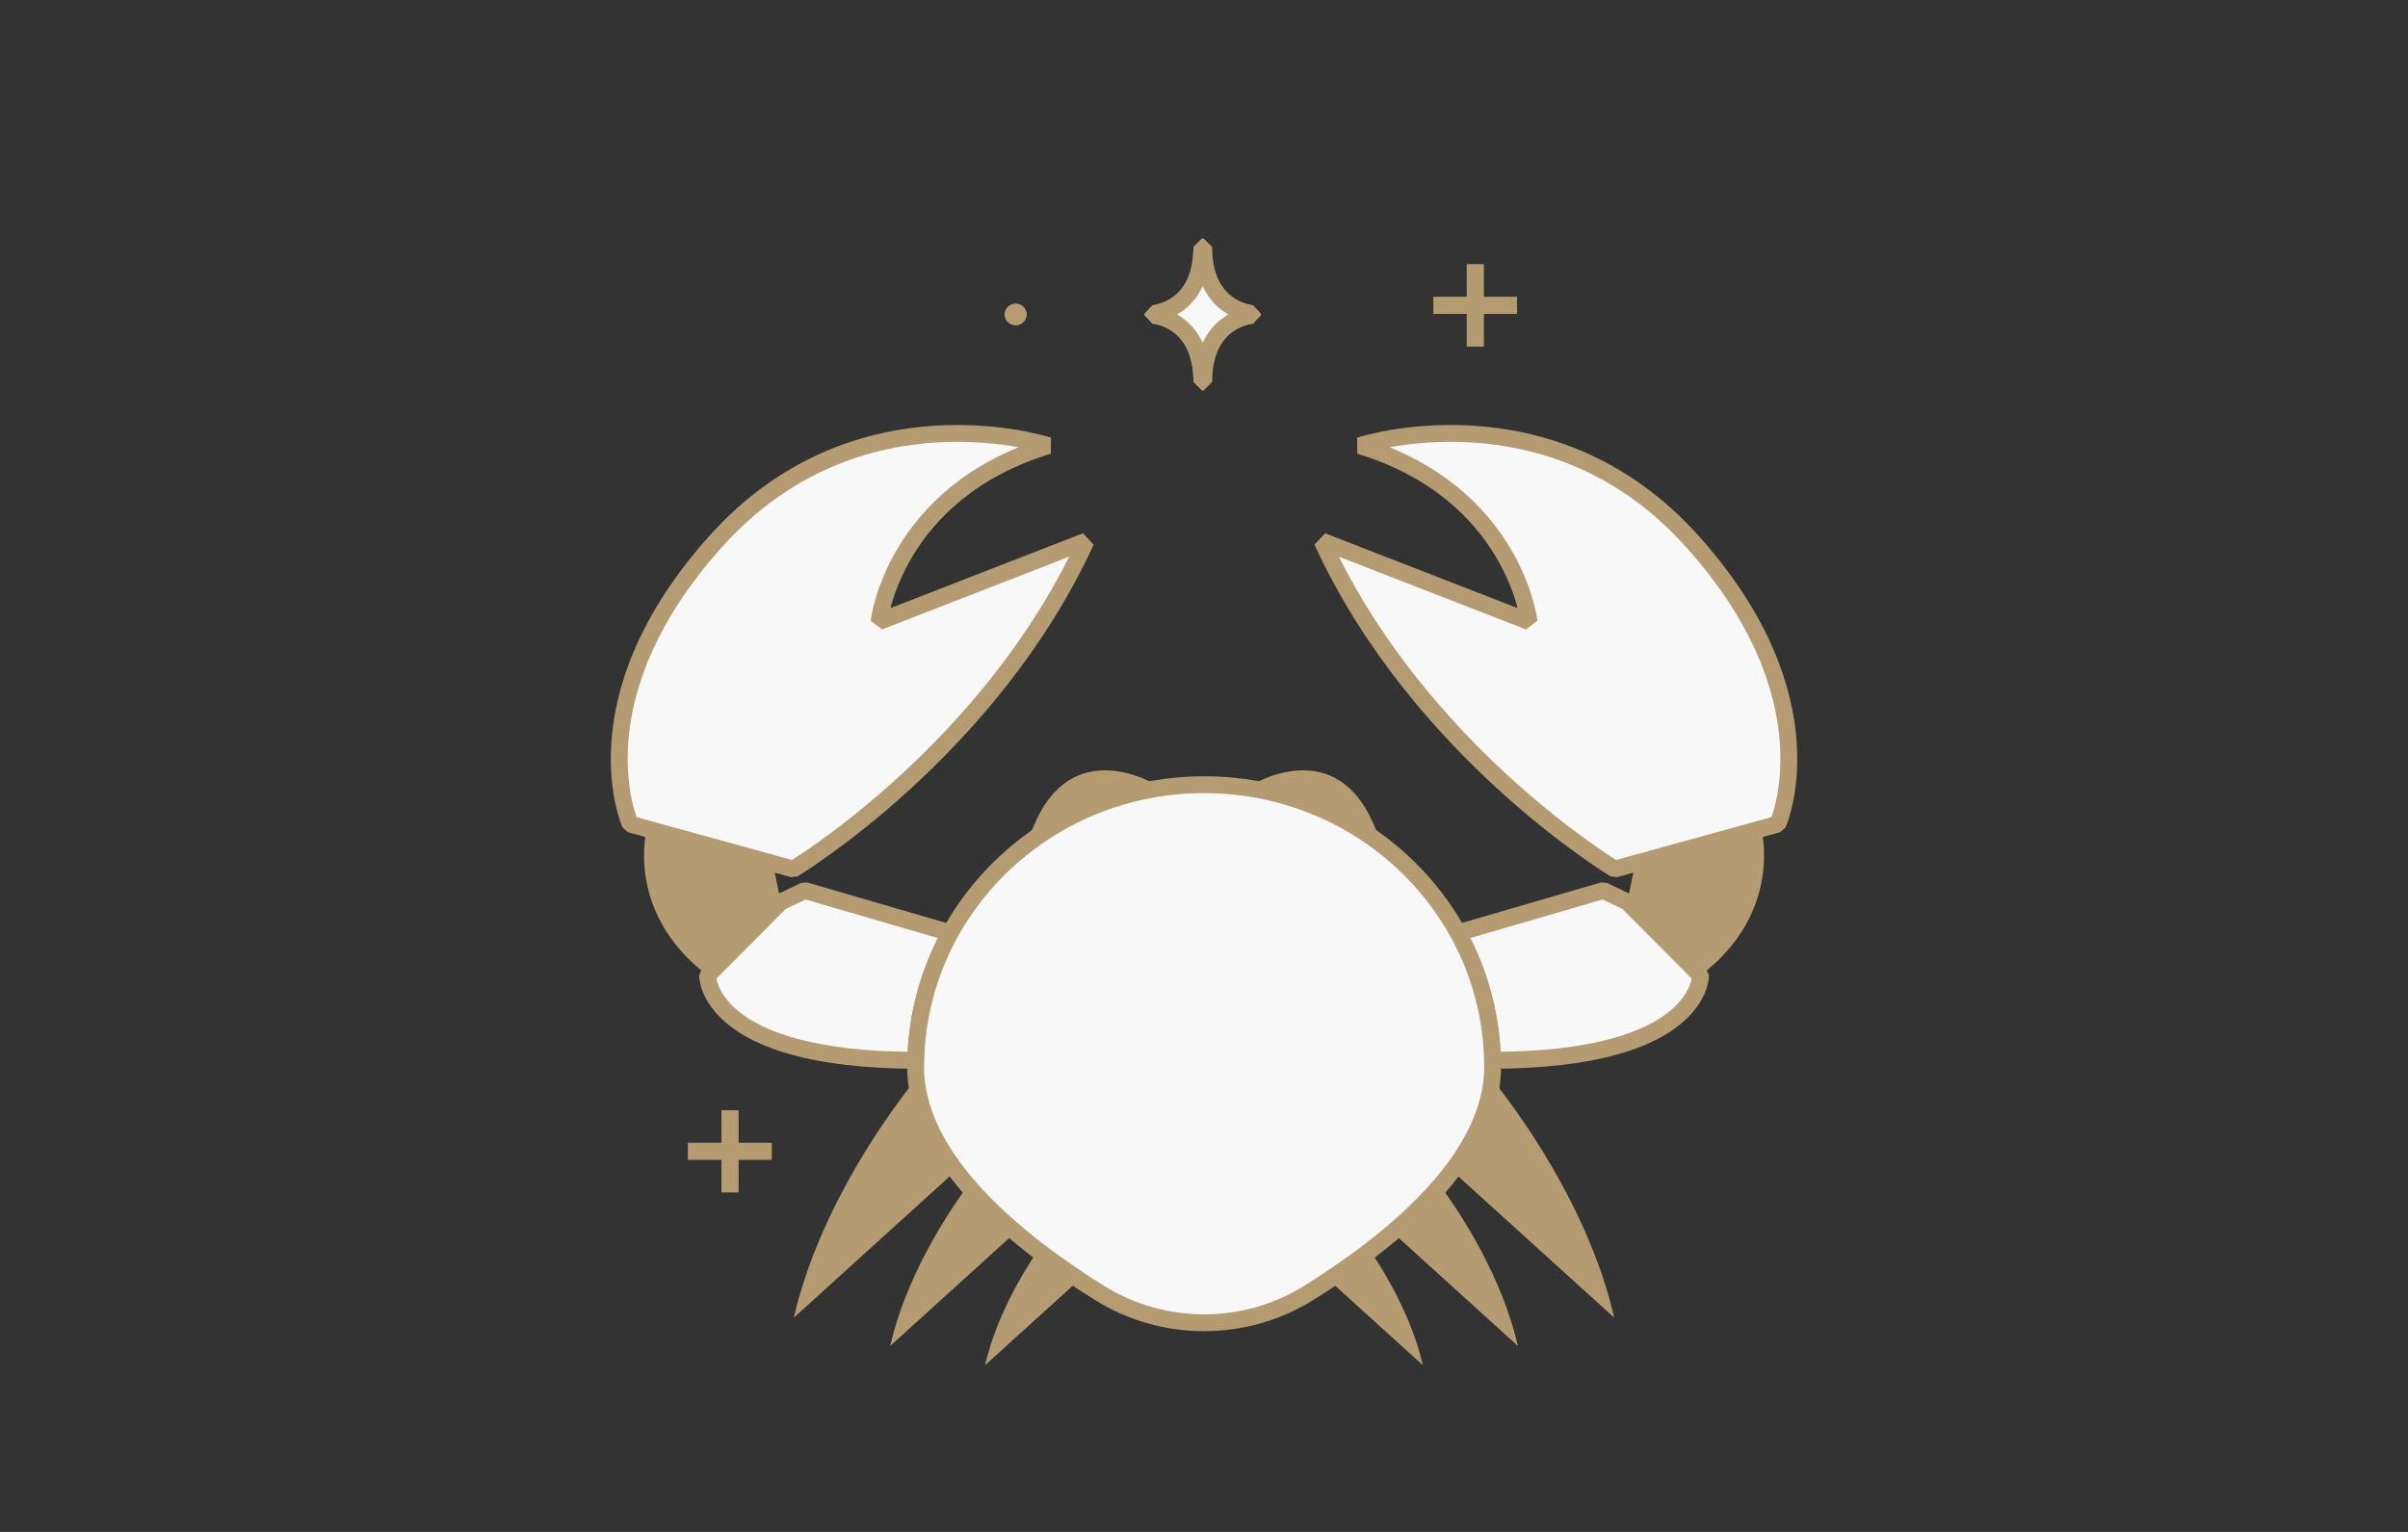 <svg width="143" height="91" viewBox="0 0 143 91" fill="none" xmlns="http://www.w3.org/2000/svg">
<rect x="0" y="0" width="143" height="91" fill="#333333" stroke="none"/>
<path d="M43.348 66.452V70.325" stroke="#B49B72" stroke-linecap="square" stroke-linejoin="bevel"/>
<path d="M45.326 68.388H41.363" stroke="#B49B72" stroke-linecap="square" stroke-linejoin="bevel"/>
<path d="M43.348 66.452V70.325" stroke="#B49B72" stroke-linecap="square" stroke-linejoin="bevel"/>
<path d="M45.326 68.388H41.363" stroke="#B49B72" stroke-linecap="square" stroke-linejoin="bevel"/>
<path d="M87.609 16.205V20.078" stroke="#B49B72" stroke-linecap="square" stroke-linejoin="bevel"/>
<path d="M89.589 18.141H85.633" stroke="#B49B72" stroke-linecap="square" stroke-linejoin="bevel"/>
<path d="M68.475 18.728C68.475 18.728 71.374 18.903 71.374 22.685H71.474C71.474 18.903 74.373 18.728 74.373 18.728V18.631C74.373 18.631 71.474 18.456 71.474 14.674H71.374C71.374 18.456 68.475 18.631 68.475 18.631V18.728Z" fill="#F8F8F8" stroke="#B49B72" stroke-linecap="square" stroke-linejoin="bevel"/>
<path d="M60.965 18.68C60.965 19.029 60.672 19.316 60.315 19.316C59.958 19.316 59.665 19.029 59.665 18.68C59.665 18.33 59.958 18.043 60.315 18.043C60.672 18.043 60.965 18.33 60.965 18.68Z" fill="#B49B72"/>
<path d="M47.111 51.625C47.111 51.625 58.778 44.614 64.49 32.143L52.202 36.925C52.202 36.925 53.073 29.27 62.256 26.474C62.256 26.474 50.96 22.748 42.52 32.143C34.08 41.545 37.429 48.955 37.429 48.955L47.111 51.625Z" fill="#F8F8F8" stroke="#B49B72" stroke-linecap="square" stroke-linejoin="bevel"/>
<path d="M46.363 53.583L42.022 57.945C37.059 54.177 38.416 49.221 38.416 49.221L45.899 51.29L46.37 53.583H46.363Z" fill="#B49B72"/>
<path d="M47.791 52.898L46.363 53.583L42.022 57.945C42.022 57.945 41.929 62.957 54.382 62.985C54.446 60.252 55.174 57.679 56.424 55.414L47.791 52.898Z" fill="#F8F8F8" stroke="#B49B72" stroke-linecap="square" stroke-linejoin="bevel"/>
<path d="M95.893 51.625C95.893 51.625 84.226 44.614 78.514 32.143L90.802 36.925C90.802 36.925 89.931 29.27 80.749 26.474C80.749 26.474 92.044 22.748 100.484 32.143C108.924 41.545 105.575 48.955 105.575 48.955L95.893 51.625Z" fill="#F8F8F8" stroke="#B49B72" stroke-linecap="square" stroke-linejoin="bevel"/>
<path d="M96.643 53.583L100.985 57.945C105.947 54.177 104.59 49.221 104.59 49.221L97.107 51.29L96.636 53.583H96.643Z" fill="#B49B72"/>
<path d="M100.985 57.945L96.644 53.583L95.216 52.898L86.583 55.414C87.833 57.672 88.561 60.252 88.626 62.985C101.078 62.957 100.985 57.945 100.985 57.945Z" fill="#F8F8F8" stroke="#B49B72" stroke-linecap="square" stroke-linejoin="bevel"/>
<path d="M47.14 78.273L56.772 69.542C55.48 67.843 54.594 66.005 54.416 64.082C53.052 65.767 48.704 71.541 47.14 78.273Z" fill="#B49B72"/>
<path d="M57.478 70.423C56.086 72.331 53.801 75.91 52.859 79.958L60.306 73.205C59.285 72.338 58.321 71.401 57.478 70.423Z" fill="#B49B72"/>
<path d="M58.499 81.097L64.09 76.029C63.276 75.491 62.447 74.903 61.633 74.281C60.548 75.896 59.134 78.364 58.499 81.097Z" fill="#B49B72"/>
<path d="M54.373 63.383C54.373 68.871 60.378 73.736 65.283 76.798C69.082 79.168 73.93 79.168 77.729 76.798C82.627 73.736 88.639 68.871 88.639 63.383C88.639 54.121 80.97 46.613 71.51 46.613C62.049 46.613 54.38 54.121 54.38 63.383H54.373Z" fill="#F8F8F8" stroke="#B49B72" stroke-linecap="square" stroke-linejoin="bevel"/>
<path d="M95.862 78.273L86.23 69.542C87.523 67.843 88.408 66.005 88.587 64.082C89.95 65.767 94.299 71.541 95.862 78.273Z" fill="#B49B72"/>
<path d="M85.524 70.423C86.916 72.331 89.201 75.91 90.144 79.958L82.696 73.205C83.718 72.338 84.681 71.401 85.524 70.423Z" fill="#B49B72"/>
<path d="M84.497 81.097L78.906 76.029C79.72 75.491 80.549 74.904 81.363 74.281C82.448 75.896 83.862 78.364 84.497 81.097Z" fill="#B49B72"/>
<path d="M74.031 46.795C77.008 47.228 79.728 48.41 81.999 50.136C79.921 43.223 74.502 46.494 74.031 46.795Z" fill="#B49B72"/>
<path d="M68.976 46.795C65.998 47.228 63.278 48.41 61.007 50.136C63.085 43.223 68.505 46.494 68.976 46.795Z" fill="#B49B72"/>
<path d="M87.609 16.205V20.078" stroke="#B49B72" stroke-linecap="square" stroke-linejoin="bevel"/>
<path d="M89.589 18.141H85.633" stroke="#B49B72" stroke-linecap="square" stroke-linejoin="bevel"/>
<path d="M68.475 18.728C68.475 18.728 71.374 18.903 71.374 22.685H71.474C71.474 18.903 74.373 18.728 74.373 18.728V18.631C74.373 18.631 71.474 18.456 71.474 14.674H71.374C71.374 18.456 68.475 18.631 68.475 18.631V18.728Z" fill="#F8F8F8" stroke="#B49B72" stroke-linecap="square" stroke-linejoin="bevel"/>
<path d="M60.965 18.68C60.965 19.029 60.672 19.316 60.315 19.316C59.958 19.316 59.665 19.029 59.665 18.68C59.665 18.33 59.958 18.043 60.315 18.043C60.672 18.043 60.965 18.33 60.965 18.68Z" fill="#B49B72"/>
</svg>

